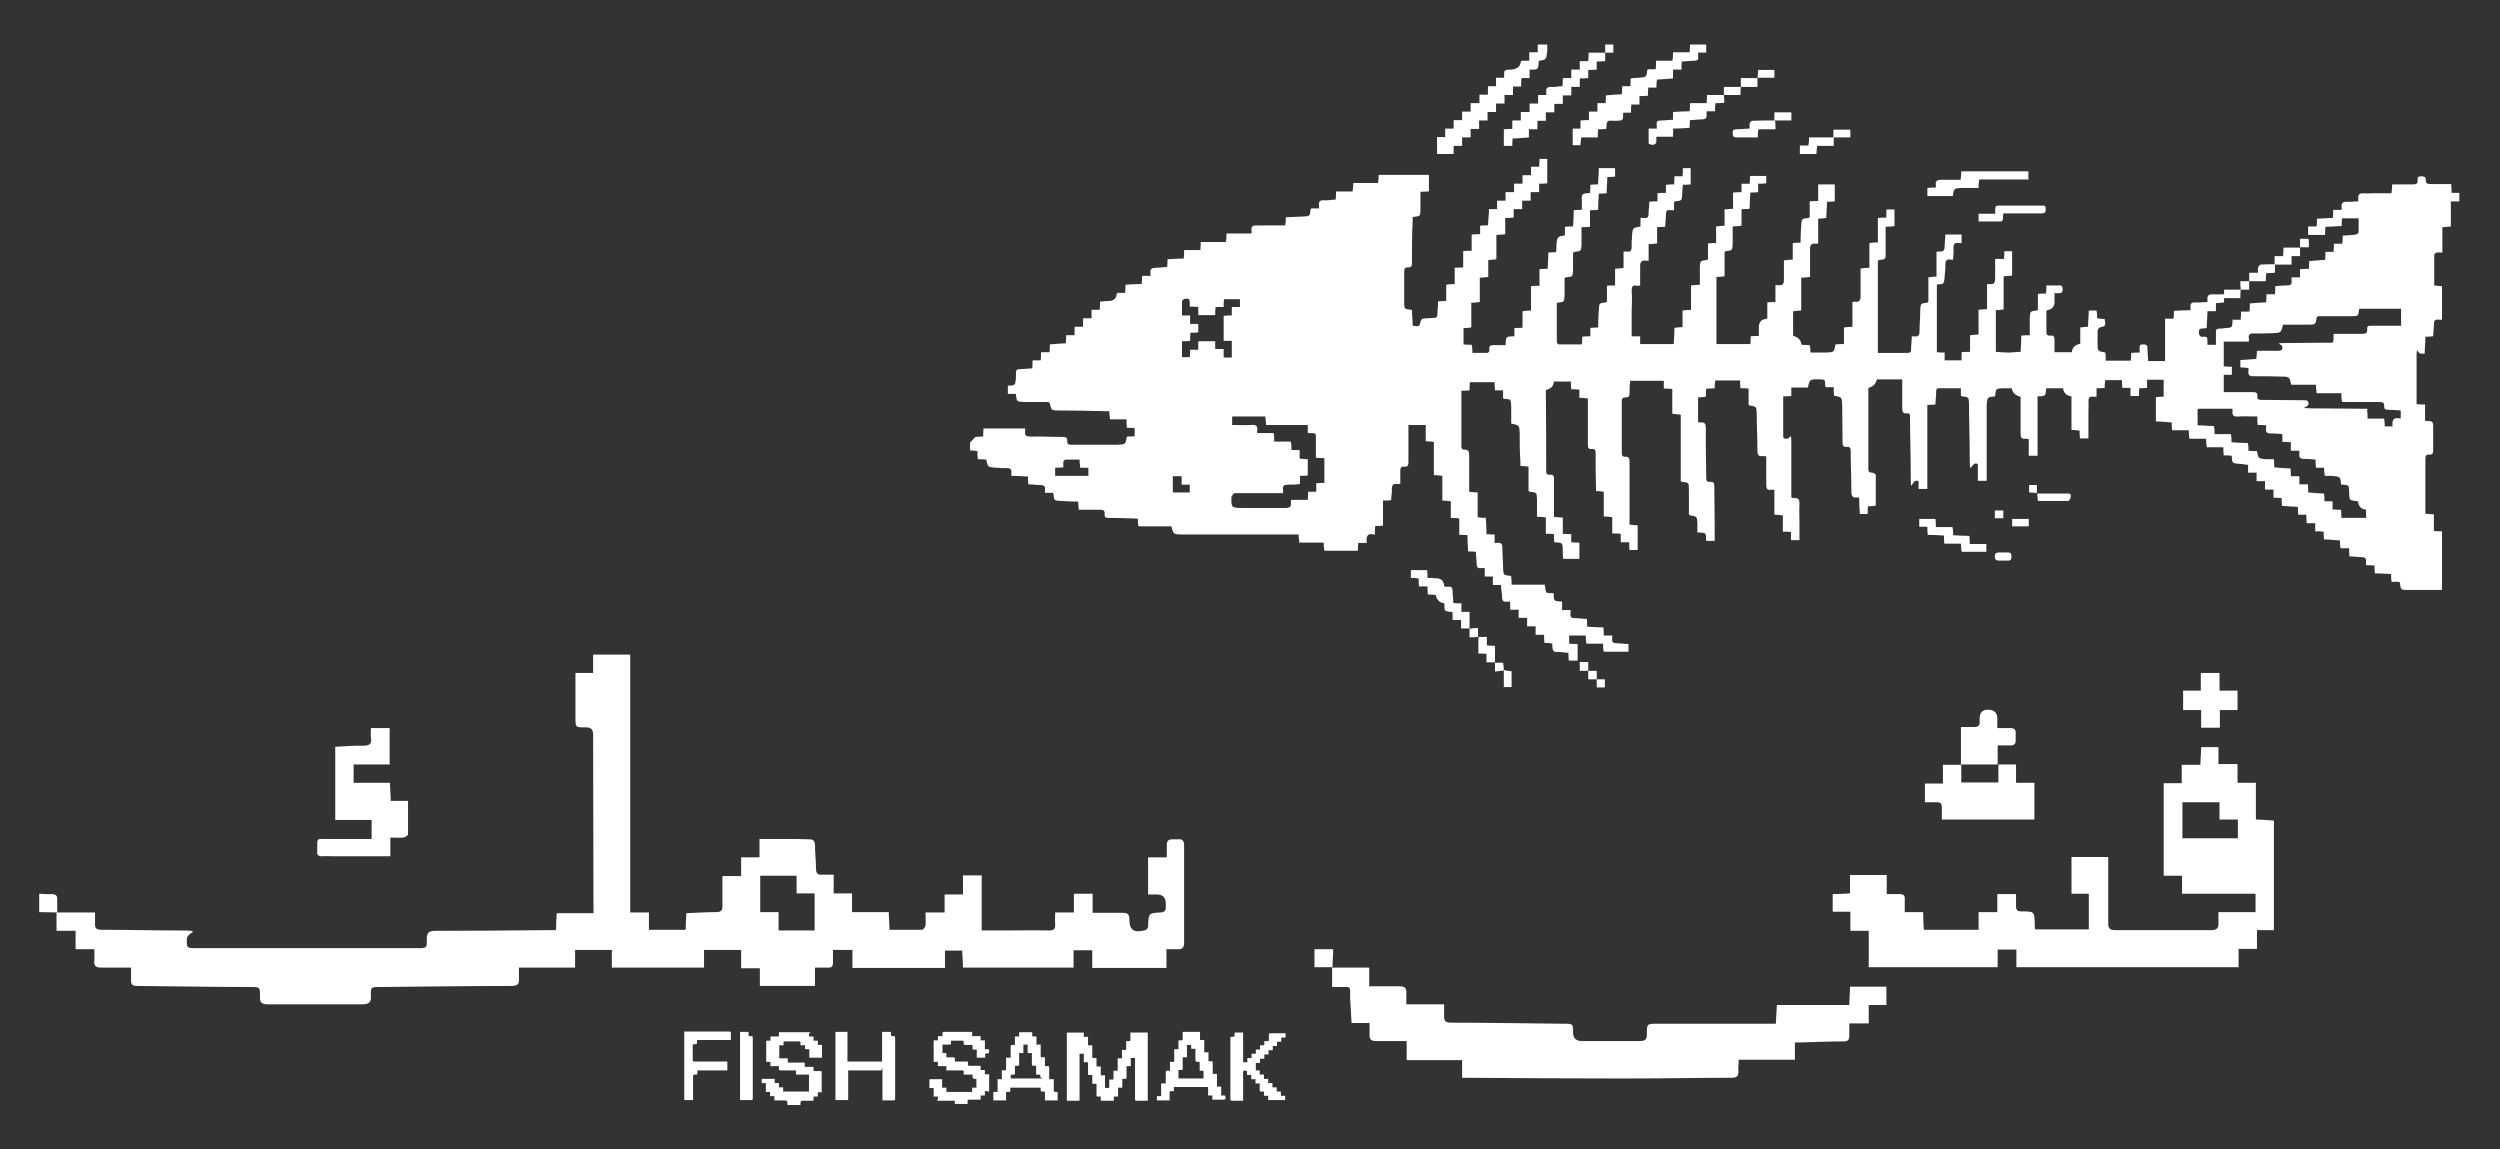 <?xml version="1.0" encoding="UTF-8"?>
<svg xmlns="http://www.w3.org/2000/svg" version="1.1" viewBox="0 0 707.7 325.3">
  <rect x="0" y="0" width="707.7" height="325.3" fill="#333333" stroke="none"/>
  <defs>
    <style>
      .cls-1 {
        fill: #fff;
      }
    </style>
  </defs>
  <!-- Generator: Adobe Illustrator 28.6.0, SVG Export Plug-In . SVG Version: 1.2.0 Build 709)  -->
  <g>
    <g id="Layer_1">
      <g>
        <g id="hmwaZg">
          <path class="cls-1" d="M11,253c1.2,0,2.4.2,3.5.1,1.4,0,1.8.5,1.7,1.7,0,1.2,0,2.3,0,3.5h0c-1.7,0-3.4-.1-5.1-.1v-5.2h0Z"/>
          <path class="cls-1" d="M16.1,258.3h10.8c0,1.1,0,2.2,0,3.2-.1,1.3.5,1.7,1.7,1.7,7.3,0,14.7.2,22,.2s2.4.4,2.3,2.3c-.1,2.7,0,2.7,2.7,2.7h62.6c2.6,0,2.7,0,2.6-2.5,0-1.8.5-2.4,2.4-2.4,10.9,0,21.8-.1,32.7-.2.4,0,.9,0,1.5,0,0-1.6.1-3.1.2-4.8h10.4v-2.4c0-16-.1-32.1-.1-48.1,0-1.7-.7-2.1-2.2-2.1-2.8,0-2.8,0-2.8-2.7v-12.7h5v-5.2h10.5v73h5.3v4.9h10.4c0-1.6.1-3.1.2-4.7,2.9-.1,5.6-.3,8.4-.3,1.4,0,1.9-.5,1.8-1.8,0-2.7,0-5.4,0-8.4h5.3v-5.3h5.2v-5.2c3.6,0,7,0,10.4,0,1.2,0,2.5.1,3.7.1,1.1,0,1.5.4,1.6,1.5,0,2.3.3,4.6.3,6.8,0,1.3.4,1.8,1.7,1.7,1,0,2.1,0,3.3,0v5.3h5.2v5.3h10.4c0,1.8.2,3.3.2,5,3.1,0,6.1,0,9.2,0,.4,0,.9-.8,1-1.2.1-1.2,0-2.3,0-3.7h5.4v-5.1h5.2v-5.4h5.3v15.6h6.7c4.1,0,8.2-.1,12.3,0,1.4,0,1.9-.4,1.8-1.8-.1-1,0-2.1,0-3.3h5.3v-5.3h5.3v5.4c3,0,5.8,0,8.5,0,1.4,0,1.9.4,1.9,1.8,0,3.1,1.3,4,4.5,3.1.3,0,.6-.5.8-.8.1-.2,0-.5,0-.7.2-3.3.2-3.3,3.4-3.5,1.2,0,1.7-.5,1.6-1.7,0-.3,0-.6,0-.9,0-1.7-.9-2.5-2.6-2.5h-2.4v-10.5h5.3c0-1.3,0-2.3,0-3.3-.1-1.4.5-1.9,1.9-1.8.4,0,.8,0,1.1,0,1.5-.2,1.9.4,1.9,1.9,0,9.1,0,18.1,0,27.2,0,1.6-.5,2.1-2,2-.9,0-1.8,0-3,0v5.3h-21v-5h-5.3v4.9h-31.3c0-1.6-.2-3.2-.2-4.8h-4.9v4.9h-26.2v-5.1h-5.5c0,1.2,0,2.3,0,3.5,0,1.1-.3,1.6-1.5,1.5-1.1,0-2.2,0-3.6,0v5.2h-15.6v-5h-5.3v-5.2h-10.5v5h-26.1v-5h-10.4v5h-15.9c0,1.3,0,2.2,0,3.2.1,1.4-.3,1.9-1.9,2-12.5,0-24.9.2-37.4.3-2.6,0-2.7,0-2.6,2.5.1,1.9-.6,2.4-2.5,2.4-8.9,0-17.8,0-26.7,0-1.7,0-2.3-.5-2.2-2.2,0-2.7,0-2.7-2.8-2.7-10.6,0-21.3-.2-31.9-.3-1.4,0-1.9-.4-1.8-1.8,0-1,0-2,0-3.4-2.9,0-5.7,0-8.4,0-1.5,0-2.2-.4-2-2,.1-1,0-2,0-3.2h-5.3v-5.2h-5.4v-5.2h0c0,0,0,0,0,0ZM225.5,247.9h-10.3v10.3h5.2v5.2h10.2v-10.5h-5.1v-5Z"/>
          <path class="cls-1" d="M643.8,263.3h-4.9v5.3h-5.2v5.2h-62.9v-5h-5.3v5h-36.5v-10.3h-5.2v-5.4h-5v-5c1.6,0,3.1-.1,4.9-.2v-5.2h10.4v5.4c1.4,0,2.5,0,3.7,0,1,0,1.5.4,1.4,1.5,0,1.2,0,2.3,0,3.6h5.2c0,1.7.1,3.3.2,5h15.5v-5h5.3v-5.1h5.3c0,1.1,0,2.2,0,3.3,0,1.2.3,1.6,1.6,1.6,3.6,0,3.6,0,3.7,3.6,0,.4,0,.8.1,1.5h15.2v-10.1h-4.9v-10.4h10.4v1.9c0,5.6,0,11.2,0,16.8,0,1.5.4,2,2,2,9,0,18.1,0,27.1,0,1.7,0,2.2-.6,2.1-2.2,0-.8,0-1.7,0-2.9h10.5v-5.2h-20.8v-5.1h-5.2v-26.2h5.1v-5.2h5.3c0-1.8.2-3.3.2-5h4.9v4.8h5.4v5.3h5.2v10.4c1.8,0,3.3.2,5.1.3v31.1h0ZM617.9,237.3h15.6v-5.3h-5.2v-4.9h-10.5v10.2h0Z"/>
          <path class="cls-1" d="M377.2,273.9h10.4v5.3c3,0,5.7,0,8.5,0,1.6,0,2.1.5,2,2,0,.9,0,1.8,0,3.1h10.7c0,1.3,0,2.4,0,3.4,0,1.2.3,1.7,1.7,1.8,10.8,0,21.5.2,32.3.3,2.5,0,2.5,0,2.5,2.5,0,1.6.9,2.4,2.5,2.4,5.5,0,11,0,16.4,0,1.6,0,2-.5,2-2,0-2.9,0-2.9,3-2.9h33.5c.1-1.9.2-3.5.3-5.3h20.5c0-1.9.2-3.5.2-5.2h10.3v5.2h-5v5.2h-5.5c0,1.3,0,2.5,0,3.5,0,1.2-.4,1.6-1.6,1.6-4.1,0-8.2.2-12.3.3-.4,0-.8,0-1.5,0v4.9h-15.9c0,1.2-.2,2.2-.1,3.1.1,1.6-.5,2-2,2-10,0-20,.2-30.1.2-14.9,0-29.8-.1-44.6-.2-.4,0-.8,0-1.5,0v-5h-15.7v-5.4c-3,0-5.8,0-8.6,0-1.5,0-2-.5-1.9-1.9,0-1,0-2,0-3.2h-5.1c-.1-2.5-.3-4.8-.4-7,0-3.7.4-3.2-3.1-3.2-.6,0-1.2,0-2,0v-5.3h0s0,0,0,0Z"/>
          <path class="cls-1" d="M105.1,232.1h-10.2v-20.7c2.8-.1,5.4-.4,7.9-.3,1.9,0,2.5-.6,2.2-2.3-.1-.8,0-1.7,0-2.7h5.3v10.3h-10.2v5.2h10.3c0,1.8.2,3.4.2,5.1h4.9c0,3.3,0,6.4,0,9.5,0,.3-.8.8-1.3.9-1.2.1-2.3,0-3.7,0v5.3h-15.6c-1.2,0-2.5-.1-3.7,0-1.1,0-1.5-.4-1.4-1.4,0-.1,0-.2,0-.4,0-3.6-.3-3.1,3-3.1,4.1,0,8.2,0,12.4,0v-5.3h0Z"/>
          <path class="cls-1" d="M565.5,216.4h5.2v5.2h5.2v10.4h-26.2c0-1,0-2.2,0-3.3,0-1.2-.4-1.7-1.6-1.6-1,0-2.1,0-3.2,0v-5.3h5.1v-5.3h5.2,0s0,5,0,5h10.5v-5.1h0Z"/>
          <path class="cls-1" d="M555.1,216.4v-10.6c1.2,0,2.5,0,3.8,0,1.1,0,1.6-.4,1.5-1.5,0-.3,0-.6,0-.9,0-1.7.8-2.5,2.4-2.5s2.6.8,2.6,2.5v2.7c1.3,0,2.4,0,3.6,0,1.2,0,1.7.4,1.6,1.6,0,.5,0,1.1,0,1.7.1,1.2-.5,1.7-1.7,1.6-1,0-2.1,0-3.4,0v5.4h0c-3.5,0-7,0-10.5,0h0s0,0,0,0Z"/>
          <path class="cls-1" d="M618,195.5h5v-5h5.3v5h5.1v5.5h-5v5h-5.3v-5h-5.1v-5.4h0Z"/>
          <path class="cls-1" d="M377.2,273.8h-5.1v-5.1h5.3c0,1.8-.2,3.5-.2,5.2h0s0,0,0,0Z"/>
        </g>
        <g id="Yh5tjz">
          <path class="cls-1" d="M222.9,312.7c0-1.1,0-1.2-1.1-1.2-.8,0-1.7,0-2.6,0v-1.2h-1.2v-1.2h-1.2v-2.5c-.3,0-.5,0-.8,0-.3,0-.4,0-.4-.4,0-1,0-.8.8-.8h2.9v1.2h1.2v1.2h1.2v1.2h7.3v-4.8h-1.6c-.6,0-1.1,0-1.7,0-.3,0-.4-.1-.4-.4,0-.2,0-.5,0-.8h-2.7c-.6,0-1.2,0-1.7,0-.3,0-.4-.1-.4-.4,0-.2,0-.5,0-.8h-2.4v-1.2h-1.2v-6h1.2v-1.2h2.4v-1.2h2.7c1.8,0,3.5,0,5.3,0s.5.1.5.5c0,.2,0,.4,0,.7h1.3v1.2h1.2v1.2h1.2v3.6h-3.6v-2.4h-.9c-.2,0-.4,0-.3-.3,0-.3,0-.5,0-.8h-1.3v-.8c0-.2,0-.3-.3-.3-1.4,0-2.8,0-4.2,0-.2,0-.3.1-.3.3,0,.3,0,.5,0,.8h-1.2v3.7h2.4c0,.4,0,.8,0,1.2h4.8c0,.4,0,.8,0,1.2h2.5c0,.3,0,.6,0,.9,0,.2,0,.3.3.3.6,0,1.1,0,1.7,0,.2,0,.3,0,.3.3,0,1.9,0,3.7,0,5.6,0,0,0,0,0,.1h-1.1v1.2h-1.2v1.2h-3.1c-.4,0-.6.2-.6.6s0,.4,0,.6h-3.6,0Z"/>
          <path class="cls-1" d="M270.3,312.7c0-.3,0-.5,0-.8,0-.3-.1-.3-.4-.3-1.3,0-2.6,0-3.9,0s-.6,0-.5-.5c0-.2,0-.4,0-.7h-1.2v-2.4h-1.2v-2.5h3.6v2.4h1.2v1.2h7.3v-1.2h1.2v-2.5h-.5c-.4,0-.6-.2-.6-.6v-.6h-2.5c0-.3,0-.5,0-.7,0-.4,0-.5-.5-.5-1.4,0-2.7,0-4.1,0,0,0-.1,0-.3,0v-1.2h-2.4v-1.2h-1.2v-6.1h1.2v-1.2h1.3c0-.3,0-.6,0-.9,0-.1.2-.3.3-.3,2.7,0,5.4,0,8.1,0,0,.4,0,.7,0,1.2h2.4v1.2h1.2v2.5c.3,0,.5,0,.7,0,.4,0,.5.1.5.5,0,0,0,.2,0,.3,0,.3-.1.4-.4.4-.9,0-.7,0-.7.8,0,.1,0,.3,0,.4h-2.4v-2.3h-1.2v-1.3c-.7,0-1.3,0-2,0-.4,0-.5-.1-.5-.5,0-.8,0-.7-.7-.7h-2.9c0,.4,0,.7,0,1.1-.6,0-1.3,0-1.9,0s-.5,0-.5.4c0,.6,0,1.3,0,2h1.1v1.2c.7,0,1.3,0,1.9,0,.4,0,.5.1.5.5,0,.2,0,.4,0,.7h3.7c0,.3,0,.5,0,.7,0,.4,0,.5.5.5,1,0,2,0,3.1,0v1.2h1.2v1.2h1.2v1.4c0,1,0,2,0,3s-.1.4-.4.4c-.2,0-.5,0-.8,0v1.2h-1.2v1.2c-1.1,0-2.1,0-3.2,0-.4,0-.5.1-.5.5,0,.2,0,.5,0,.7h-3.6Z"/>
          <path class="cls-1" d="M320.1,301.8h-1.2v1.5c0,.6,0,1.1,0,1.7,0,.3-.1.4-.4.4-.2,0-.5,0-.8,0v2.5h-1.2v2.5h-1.2v1.2h-3.7v-1.2c-.3,0-.5,0-.8,0-.3,0-.4,0-.4-.4,0-1,0-2.1,0-3.2h-1.2v-2.5h-1.2v-1.4c0-.6,0-1.2,0-1.8,0-.3-.1-.5-.4-.4-.2,0-.5,0-.8,0v-2.4h-1.2v13.3h-3.6v-19.3h4.8v1.2h1.2v2.4h1.2v1.4c0,.6,0,1.2,0,1.8,0,.3.1.5.4.4.2,0,.5,0,.8,0v2.4h1.2v2.5h1.2v1.5c0,.6,0,1.2,0,1.7,0,.3.1.4.4.4.1,0,.3,0,.4,0,.3,0,.4-.1.4-.4,0-.6,0-1.3,0-2h1.2v-2.5c.3,0,.6,0,.8,0,.3,0,.4,0,.4-.4,0-1,0-1.9,0-2.8,0,0,0-.2,0-.3h1.2v-2.4h1.2v-2.5c.3,0,.6,0,.8,0,.3,0,.4,0,.4-.4,0-.7,0-1.3,0-2h4.9v19.3h-2.3c-.3,0-.5,0-.8,0-.4,0-.5,0-.5-.5,0-2.2,0-4.3,0-6.5v-5.1h-1.2v2.4h0Z"/>
          <path class="cls-1" d="M236.3,292.1h3.6v8.4h9.8v-8.4h2.5c0,.3,0,.6,0,.8,0,.3.1.3.4.4.8,0,.8,0,.8.9v16.7c0,.4,0,.6-.5.6-1,0-2,0-3.1,0v-.5c0-2.5,0-5,0-7.5s0-.5-.4-.5c-3,0-6,0-9.1,0,0,0-.1,0-.2,0v8.4h-3.6v-19.3h0Z"/>
          <path class="cls-1" d="M293.4,293.3v2.4c.4,0,.8,0,1.2,0v1.4c0,.6,0,1.2,0,1.8,0,.3.1.4.4.4.2,0,.5,0,.8,0v2.5c.3,0,.5,0,.8,0,.4,0,.4.1.4.5,0,1,0,2.1,0,3.2h1.3c0,1.1,0,2.1,0,3.1,0,.4.1.5.5.5.2,0,.4,0,.6,0v2.4h-3.6v-2.5c-.3,0-.6,0-.8,0-.3,0-.4-.1-.4-.4,0-.2,0-.5,0-.7h-8.6c0,.3,0,.5,0,.8,0,.3-.1.4-.4.4-.2,0-.5,0-.8,0v2.4h-3.6v-2.4h1.2v-3.6h1.2v-2.5c.3,0,.5,0,.7,0,.4,0,.5,0,.5-.5,0-1,0-2,0-3.1h1.3c0-1.1,0-2.1,0-3.1,0-.4.1-.5.5-.5.2,0,.4,0,.7,0v-2.4h1.2v-1.2h3.7c0,.2,0,.5,0,.8,0,.3,0,.4.4.4.2,0,.5,0,.8,0h0ZM289.7,298.1c-.4,0-.8,0-1.2,0v3.2c0,.3,0,.4-.4.4-.2,0-.5,0-.8,0v2.5c-.3,0-.5,0-.7,0-.4,0-.5.1-.5.5,0,0,0,.2,0,.3,0,.2,0,.3.3.3.5,0,1,0,1.5,0,2.1,0,4.1,0,6.2,0s.5,0,.4-.4c0-.1,0-.2,0-.3,0-.3,0-.4-.4-.4-.2,0-.5,0-.8,0v-2.5c-.3,0-.5,0-.7,0-.4,0-.5-.1-.5-.5,0-1,0-2,0-3.1h-1.2v-2.4h-1.2v2.4h0Z"/>
          <path class="cls-1" d="M331.1,311.5h-3.6v-1.2h1.2v-3.6h1.3c0-1.1,0-2.1,0-3.1,0-.4.1-.6.5-.5.2,0,.4,0,.7,0v-2.5h1.2v-3.6h1.2v-2.5c.3,0,.6,0,.8,0,.3,0,.4,0,.4-.4,0-.7,0-1.3,0-2h4.9v2.3c.4,0,.8,0,1.2,0v3.5c.4,0,.8,0,1.2,0v2.5c.3,0,.5,0,.8,0,.3,0,.4.1.4.4,0,1,0,2.1,0,3.2h1.2v3.6h1.2v2.5c.3,0,.5,0,.7,0,.4,0,.5,0,.5.5,0,.7,0,.7-.7.7h-3v-1.2h-1.2v-2.4h-9.7v1.2c-.3,0-.6,0-.9,0-.3,0-.4,0-.3.3,0,.7,0,1.3,0,2h0ZM340.7,305.4v-2c0-.2,0-.3-.3-.3h-.8v-2.5h-.6c-.4,0-.6-.2-.6-.6v-3.1h-1.2c0-.4,0-.8,0-1.1h-1.2v3.5c-.4,0-.8,0-1.2,0v3.2c0,.3,0,.4-.4.4-.2,0-.5,0-.8,0v2.4h7.2Z"/>
          <path class="cls-1" d="M355.4,303h1.2v1.2h1.2v1.2h1.2v1.2h1.2v1.2h1.2v1.2h1.2v1.2h1.2v1.2h-4.8v-1.2h-1.2v-1.2c-.3,0-.5,0-.8,0-.3,0-.4,0-.4-.4,0-.6,0-1.2,0-1.9h-1.2v-1.2h-1.2v-1.2h-1.2c0-.3,0-.6,0-.8,0-.2,0-.4-.3-.4-1,0-.8,0-.8.8,0,2.4,0,4.8,0,7.2s0,.3,0,.5h-2.4c-.3,0-.5,0-.8,0-.3,0-.4-.1-.4-.4v-17.3c0-.3,0-.4.4-.4.8,0,.8,0,.8-.8,0-.1,0-.2,0-.4h2.4v8.4h1.2v-1.2h1.2v-1.2h1.2v-1.2h1.2v-1.2h1.2v-1.2h.9c.3,0,.4,0,.4-.3,0-.5,0-1.1,0-1.6,0-.1.2-.3.2-.3,1.5,0,3,0,4.5,0v1.2h-1.2v1.2h-1.2v1.2h-1.2v1.2h-1.2v1.2h-1.2v1.2h-1.2v1.2h-1.2v2.4h0Z"/>
          <path class="cls-1" d="M205.9,300.6v2.4h-8.5c0,.3,0,.6,0,.8,0,.3,0,.4-.4.4-.8,0-.8,0-.8.8v6.4h-2.5v-19.4h11.7c.4,0,.8,0,1.2,0,.1,0,.3.2.3.3,0,.7,0,1.3,0,2.1-.5,0-1.1,0-1.6,0-2.5,0-5,0-7.5,0-.4,0-.6,0-.5.5,0,.7,0,.7-.7.7-.5,0-.6.1-.5.6,0,1.2,0,2.5,0,3.8,0,.4.1.5.5.5,2.9,0,5.8,0,8.8,0h.4Z"/>
          <path class="cls-1" d="M209.5,292.1h2.4c0,.3,0,.5,0,.8,0,.3.1.4.4.4.8,0,.8,0,.8.8,0,5.6,0,11.2,0,16.8,0,.5-.1.5-.6.5-1,0-2,0-3,0v-19.3h0Z"/>
        </g>
        <g id="UuRFTB">
          <path class="cls-1" d="M274.6,125.3v2.2c.7,0,1.4.1,2.1.2,0,.8,0,1.5.1,2.3.8,0,1.6,0,2.4.1.4,2.1.4,2.1,2.5,2.3,1.1,0,2.2.2,3.2.1,1.1,0,1.5.3,1.4,1.4,0,.2,0,.5,0,.8,1.5,0,3.1.1,4.7.2,0,.7,0,1.4.1,2.2,1.1,0,2.1.2,3.2.2,1.2,0,1.7.3,1.5,1.5,0,.2,0,.4,0,.7h2.2c.1.2.2.2.2.3.2,1.9.2,1.9,2.1,2,1.6.1,3.2.2,4.9.2,0,.7.1,1.4.2,2.3,2,0,4,0,6,0,.9,0,1.4.2,1.3,1.2-.1.9.3,1.1,1.1,1.1,2.7,0,5.4.1,8.1.2,0,0,0,0,.2.1,0,.6,0,1.2.2,2.1h9.3c.6,2.3.6,2.3,3.3,2.3,9.8,0,19.5,0,29.3,0h3.4c0,.8.2,1.5.2,2.3h6.9c0,.8.1,1.5.2,2.3h9.5c0-.7,0-1.4.1-2.2h2.4c-.2-1.8.1-3,2.3-2.3,0-1,0-1.7.1-2.5.7,0,1.4,0,2.2-.1v-7.1c.8,0,1.5,0,2.3-.1,0-1,.3-2.1.2-3.1,0-1.2.4-1.7,1.6-1.5.2,0,.4,0,.8,0,0-1.2,0-2.5,0-3.8,0-.8.3-1.2,1.1-1.1.9.1,1.2-.3,1.2-1.2,0-3.5,0-7,0-10.6h4.9v4.6c.8,0,1.5.1,2.3.2v9.4c.8,0,1.5.1,2.4.2v7c.9,0,1.6.1,2.4.2v4.7c.8,0,1.5,0,2.4.2v4.6c.9,0,1.6,0,2.3.1,0,1.5.1,3,.2,4.6.7,0,1.4,0,2.2.1,0,1.1.2,2.2.2,3.2,0,1.1.2,1.6,1.4,1.4.3,0,.5,0,.9,0v2.4h2.3v2.4h2.3c0,1.1.3,2.2.3,3.2,0,1.2.3,1.7,1.5,1.5.2,0,.5,0,.8,0v2.3c.8,0,1.5,0,2.4,0v2.3h2.4v2.4h2.4v2.4h2.4c0,.8,0,1.5.1,2.3.8,0,1.5,0,2.2.2.1.8,0,1.7.4,2.1.4.4,1.3.2,1.9.3.7,0,1.5.2,2.3.2,0,.7,0,1.4.1,2.2h2.5v-4.7c-.9,0-1.6,0-2.4-.1v-2.3h4.7c0,.8,0,1.5.2,2.3h4.7c0,.8,0,1.5.2,2.3h7v-2.2c-1.1,0-2.2-.2-3.2-.2-1.1,0-1.6-.3-1.4-1.4,0-.2,0-.5,0-.8h-2.4c0-.8,0-1.5-.1-2.3-1.5,0-3-.1-4.6-.2,0-.8,0-1.5-.1-2.2-1.1,0-2.2-.2-3.2-.2-1.1,0-1.6-.2-1.4-1.4,0-.3,0-.5,0-.9h-2.4v-2.4c-.8-.1-1.7,0-2.1-.4-.4-.4-.2-1.3-.3-2-.7,0-1.6.1-2-.2-.4-.4-.3-1.3-.5-2.2h-9.4c0-.9,0-1.6-.1-2.3-.1,0-.2-.2-.3-.2-1.9-.2-1.9-.2-2-2.1,0-1.9-.2-3.8-.2-5.7,0-1.2-.3-1.7-1.5-1.5-.2,0-.4,0-.7,0v-2.4c-.8,0-1.5,0-2.3-.1,0-1.5-.1-3-.2-4.6-.7,0-1.4,0-2.3-.2v-7c-.8,0-1.5-.1-2.4-.2v-7.9c0-.7,0-1.4,0-2,0-1.2,0-2.2-1.6-2-.2,0-.6-.4-.6-.7,0-5.3,0-10.6,0-16,.8,0,1.5,0,2.3-.1,0-.8,0-1.5.1-2.3h7c0,.8,0,1.5.1,2.3h2.3c0,.9,0,1.6,0,2.3.1,0,.2.1.3.1,1.9.1,1.9.1,2,2.1,0,1.7,0,3.3,0,4.9,2.3.5,2.3.5,2.4,2.7,0,2.7,0,5.4.2,8v1.3c.8,0,1.4.1,2.3.2v6.9c.2.2.3.2.4.2,1.9.2,1.9.2,2,2.1,0,1.6,0,3.3,0,5,.9,0,1.6,0,2.5.2v4.6c.8,0,1.5,0,2.3.1,0,.8,0,1.6.1,2.3.8.1,1.7,0,2.1.4.4.4.2,1.3.3,2,0,.8,0,1.5.1,2.3h4.6v-4.6c-.8,0-1.5,0-2.3-.1v-2.3c-.8,0-1.5,0-2.4-.1v-4.6c-.8,0-1.5-.1-2.5-.2,0-2.7,0-5.3,0-8,0-.9,0-1.8,0-2.8,0-.8-.2-1.2-1.1-1.1-.7,0-1.1-.1-1.1-1,0-7.5,0-15-.1-22.5,0-.2,0-.3,0-.5,1.4-.3,2.2-1.1,2.3-2.4h4.8c0,.7,0,1.4.1,2.2.8,0,1.5,0,2.3.1v2.3c.8,0,1.5.1,2.4.2,0,2.5,0,5.1,0,7.6,0,1.8,0,3.7,0,5.5,0,.9.2,1.3,1.1,1.2.9-.1,1.1.3,1.1,1.2,0,3.3,0,6.6.1,9.8,0,.3,0,.5,0,.9.7,0,1.4.1,2.2.2v7c.9,0,1.6.1,2.4.2v4.6c.8,0,1.5,0,2.4.1v2.4c.8,0,1.5,0,2.4,0,0,.7,0,1.5.1,2.2h2.3v-7c-.8,0-1.4-.1-2.3-.2,0-1.8,0-3.6,0-5.3,0-4.2,0-8.3,0-12.5,0-.9-.2-1.5-1.2-1.4-.8,0-1-.4-1-1.1,0-4.9,0-9.8,0-14.6,0-.9.4-1.1,1.1-1.1.8,0,1.1-.3,1.1-1.1,0-1.1,0-2.3.2-3.6h9.5v2.2c.8,0,1.5,0,2.4.1v7c.8.1,1.5.2,2.4.3v18.8c.2.2.3.2.4.2,1.8.2,1.9.2,1.9,2.1,0,2.4,0,4.9,0,7.1.3.2.3.3.4.3,1.9.3,1.9.3,2,2.3,0,.8,0,1.7,0,2.5.9.1,1.8,0,2.2.4.4.3.2,1.2.3,2h2.4c0-1.4,0-2.8,0-4.2,0-3.7-.1-7.4-.1-11.2,0-.9-.2-1.4-1.2-1.3-.8.1-1.1-.3-1.1-1.1,0-4.7-.2-9.3-.1-14,0-1.2-.2-1.9-1.6-1.7-.2,0-.4,0-.6-.1v-7c.7,0,1.4-.1,2.2-.2,0-.8,0-1.5.1-2.3.8,0,1.6,0,2.4-.1,0-.7,0-1.4.2-2.2h7c0,.7,0,1.4.1,2.2.7,0,1.5,0,2.3.1v4.5c.2.2.2.2.3.3,1.9.3,1.9.3,2,2.2,0,3.5.2,7,.2,10.5,0,1.1.2,1.8,1.5,1.6.2,0,.5,0,1,.1,0,2.6,0,5.3,0,7.9,0,1.2.2,1.8,1.5,1.5.2,0,.5,0,.8.1v7c.8,0,1.5.1,2.4.2v4.6c.8,0,1.5,0,2.3.1,0,.8,0,1.5,0,2.3h2.4c0-1.5,0-3.1,0-4.6,0-1.9-.1-3.8,0-5.7,0-1.2-.3-1.7-1.5-1.6-.2,0-.4,0-.8-.2,0-1.8,0-3.6,0-5.5,0-3.3,0-6.6,0-9.9s-.2-1.3-1.2-1.2c-.5,0-1.1.1-1.1-.7,0-3.7,0-7.4,0-11.3.7,0,1.4,0,2.3-.1v-2.4h4.7c.5-2.4.5-2.4,3.8-2.3,1.8,0,.6,1.5,1.3,2.2h2.2c0,.9,0,1.7.1,2.4,2.2.4,2.2.4,2.3,2.7,0,3.5.1,7,.1,10.5,0,.9.2,1.4,1.2,1.3.8-.1,1.1.3,1.1,1.1,0,3.8.2,7.7.2,11.5,0,1.3.3,1.9,1.6,1.7.2,0,.3,0,.6.1,0,1.5.1,3,.2,4.6h2.2c0-.7,0-1.4.1-2.2.8,0,1.5,0,2.2-.2,0-2.9,0-5.8,0-8.6,0-.3-.7-.7-1-.7-.7,0-1.1-.2-1.1-1,0-7.5,0-15,0-22.5,0-.2,0-.3,0-.5,1.3-.3,2.1-1.1,2.4-2.4h7.2c0,2.8,0,5.5,0,8.2,0,1,.2,1.5,1.3,1.4,1-.1.9.6.9,1.3,0,5.4.2,10.8.2,16.2s.2,1.8,1.5,1.6c.2,0,.4,0,.7,0v2.3h2.5v-23.8c.8,0,1.5,0,2.3-.1,0-1.2.2-2.4.2-3.6,0-.6,0-1,.8-1,2,0,4.1,0,6.2,0v2.1c.2.1.3.2.3.2,1.9.2,1.9.2,2,2.1,0,5.1.2,10.2.2,15.3s.3,1.8,1.6,1.6c.2,0,.4,0,.7.2v4.7h2.5v-3.4c0-5.6,0-11.3,0-16.9,0-.4,0-.8,0-1.2.2-2.2.2-2.2,2.3-2.4,0,0,.1-.1.1-.2.2-2,.2-2,2.2-2.1.8,0,1.7,0,2.5,0,.2,1.3,1.1,2.1,2.5,2.4v7.7c0,.9,0,1.8,0,2.8,0,1,.2,1.5,1.3,1.4.2,0,.5,0,1,.1v4.7h2.5v-16.8c.7,0,1.6,0,2-.3.4-.4.3-1.2.5-2h4.7c.2,1.4,1,2.1,2.4,2.3v9.5c.8,0,1.5.1,2.3.2,0,.7,0,1.4.1,2.2h2.4c0-2.5,0-4.9,0-7.4,0-1,.1-2,0-3,0-1,.2-1.6,1.4-1.4.3,0,.5,0,.9,0v-2.4c.8,0,1.5,0,2.3-.1,0-.7,0-1.4.2-2.2h4.7c0,.8,0,1.5.1,2.2h2.3v2.3h2.4c0-.7,0-1.4.1-2.2.7,0,1.4,0,2.2-.1,0-.8,0-1.5,0-2.3h4.7v4.8c-.8,0-1.4,0-2.2.1v6.9c1.5,0,3,.2,4.5.3,0,.7,0,1.4.1,2.2h4.7c0,.9.1,1.6.2,2.4h4.7c0,.8.1,1.5.2,2.4h4.7c0,.9,0,1.5.1,2.3.8,0,1.5,0,2.2.1,0,.1.1.2.1.3.1,1.8.1,1.8,2,2,.8,0,1.7.2,2.6.3,0,.7,0,1.4,0,2.2h2.4v2.4h2.4v2.4h2.4c0,.8,0,1.5,0,2.3.8,0,1.5,0,2.3.1,0,.7,0,1.4.1,2.2,1.5.1,2.9.2,4.5.3,0,.7,0,1.4.1,2.2h2.3c0,.9,0,1.6.1,2.4h2.4v2.3c.9,0,1.6,0,2.4.1,0,.8,0,1.5.1,2.2,1.5,0,3,.2,4.5.3,0,.7,0,1.4.2,2.2h2.4c0,.8,0,1.5.1,2.3,1.1,0,2.2.2,3.2.2,1.2,0,1.6.3,1.5,1.5,0,.2,0,.5,0,.8.8,0,1.6,0,2.4.1,0,.8,0,1.5.1,2.2,1.5,0,3,.1,4.6.2,0,.7,0,1.4.1,2.2h2.2c.1.2.2.3.2.3.2,1.9.2,2,2.2,2,3.2,0,6.4,0,9.7,0v-16.6c-.8,0-1.5,0-2.3-.1v-4.7c-.8,0-1.5-.1-2.4-.2v-2.9c0-4.2,0-8.4,0-12.6,0-1,.3-1.3,1.2-1.2.8,0,1-.4,1-1.1,0-2.3,0-4.6,0-6.9,0-1.2-.3-1.6-1.5-1.5-.2,0-.5,0-.8-.1v-4.6c-.8,0-1.5,0-2.4-.1v-2.9c0-3.5,0-6.9,0-10.4s.3-1.1,1.1-1c.3,0,.7,0,1.2,0,0-1.6.2-3.2.2-4.8.7,0,1.4,0,2.2-.1,0-1.1.2-2.2.2-3.3,0-1.2.4-1.6,1.5-1.4.2,0,.5,0,.8,0v-9.5c-.7,0-1.4-.1-2.2-.2,0-2.9,0-5.8,0-8.7,0-.2.4-.5.7-.6.5-.1,1,0,1.6,0v-7.2c.8,0,1.5-.1,2.4-.2v-7.1h2.4v-2.4h-2.2c0-.8,0-1.5-.1-2.5-1.9,0-3.8,0-5.7,0-1,0-1.6-.1-1.5-1.3,0-.9-.6-.8-1.2-.9-.7,0-1.2.1-1.1,1,.1,1-.3,1.3-1.3,1.3-2,0-3.9,0-5.9,0,0,.9-.1,1.6-.2,2.5-1.7,0-3.3,0-5,0-1,0-2,.1-3,0-1,0-1.5.3-1.4,1.4,0,.3,0,.5,0,.9-1.1,0-2.2.2-3.2.1-1.2,0-1.7.4-1.5,1.6,0,.2,0,.4,0,.7h-2.4c0,.8,0,1.5-.1,2.3-1.5,0-3,.2-4.5.2,0,.7,0,1.4-.1,2.2h-2.4v2.4h4.8c0-.8,0-1.5.1-2.3,1.6,0,3.1-.2,4.6-.2,0-.8,0-1.5.1-2.2h4.7c0,1.4,0,2.6,0,3.9,0,.3-.6.7-.9.7-1.2.2-2.3.2-3.6.3,0,.8,0,1.5-.2,2.3h-2.3c0,.8,0,1.5-.1,2.3h-2.3c0,.8,0,1.5-.1,2.3-1.5,0-3,.2-4.5.3,0,.8,0,1.5-.1,2.2-.8,0-1.6,0-2.5.1v2.3h-2.4c0,.4,0,.7,0,.9.2,1.2-.3,1.4-1.4,1.4-1.1,0-2.1.1-3.2.2,0,.8,0,1.5-.1,2.3h-2.4c0,.8,0,1.5-.1,2.3-1.6,0-3,.2-4.6.3,0,.8,0,1.5-.1,2.3h-2.4c0,.8,0,1.5-.1,2.3-.4,0-.8,0-1.1,0-.4,0-.8,0-1.2,0,0,.7,0,1.7-.3,2-.4.4-1.3.3-2,.4-.4,0-.8.2-1.2.1-.9,0-1.3.2-1.2,1.2,0,1.1,0,2.3,0,3.4h-2.4c0-.8,0-1.5-.1-2-.7-.8-2,.5-2.3-1.2-.3-2.1,1.4-1.1,2.2-1.6,0-1.5.2-3.1.2-4.7h2.4v-2.3c.8,0,1.5-.1,2.3-.2v-2.3c-1.1,0-2.1.1-3.2,0-1.2,0-1.6.4-1.5,1.5,0,.2,0,.5,0,.7-1.2,0-2.3.2-3.4.1-1,0-1.5.2-1.4,1.3,0,.3,0,.5,0,.9-1.5,0-3.1.1-4.7.2,0,.7,0,1.4-.1,2.2h-2.4v12h-4.8c0-1.3-.2-2.5-.2-3.7,0-.9-.4-1-1.1-1-.7,0-1.2,0-1.1.9,0,.4,0,.9,0,1.4-.9,0-1.6,0-2.4.1,0,.8,0,1.5-.1,2.2h-7.1c0-.7,0-1.5-.1-2.3-2.2-.4-2.2-.4-2.2-2.6,0-1.2,0-2.4,0-3.6,0-.3.4-.8.6-.9,1.7-.4,1.7-.4,1.4-2.4-.7,0-1.4-.1-2.1-.2,0-.8-.1-1.5-.2-2.2h-2.2c0,1.5-.2,3-.2,4.6-.7,0-1.4.1-2.2.2v4.6c-1.5.3-2.3,1.1-2.4,2.4h-4.9c0-1.2,0-2.4,0-3.6,0-.8-.3-1.2-1.1-1.1-.9.1-1.2-.2-1.2-1.1,0-2,0-4,0-5.9.2-.1.2-.2.3-.2,1.2-.2,1.9-.9,2-2.1,0-.5,0-1,0-1.4,0-.4,0-.9,0-1.3.5,0,.8,0,1.1,0,.8,0,1.2-.1,1.2-1.1s-.4-1.2-1.2-1.1c-1.1,0-2.2,0-3.4,0,0,.8,0,1.5-.1,2.3-.8,0-1.5,0-2.3.1v4.5c-.2.1-.3.2-.3.2-1.9.2-1.9.2-2,2,0,1.7,0,3.3,0,5-.9,0-1.6,0-2.4.1,0,1.5-.1,3-.2,4.6-1.2,0-2.3.2-3.4.2s-2.3-.1-3.6-.2v-11.8c.7,0,1.4-.1,2.2-.2v-9.4c.9,0,1.6-.1,2.4-.2v-6.9h-2.2c0,.7,0,1.4-.1,2.2h-2.5c0,1.9,0,3.7,0,5.5,0,1.3-.4,1.8-1.6,1.6-.2,0-.4,0-.7.1v7c-.8,0-1.5.1-2.4.2v7c-.8,0-1.5.1-2.4.2v4.7c-.9,0-1.6,0-2.4.1v2.3h-4.8c0-.7,0-1.4,0-2.2-.7,0-1.4,0-2.2-.1v-19.1c.1,0,.2-.1.2-.1,1.8-.1,1.8-.1,2-2,0-1.1.3-2.3.2-3.5,0-1.2.3-1.7,1.5-1.5.2,0,.4,0,.7,0,0-1.1.2-2.2.1-3.3,0-1.2.4-1.6,1.5-1.4.2,0,.5,0,.8,0v-2.4h-4.6c0,1.1-.2,2.2-.2,3.3,0,1.2-.4,1.6-1.5,1.5-.2,0-.5,0-.8.1v7c-.8,0-1.5.1-2.3.2v6.9c-.2.2-.3.2-.3.3-1.9.2-1.9.2-2,2.1,0,2-.2,3.9-.2,5.9,0,1.2-.4,1.7-1.5,1.5-.2,0-.4,0-.7,0,0,1.3-.2,2.5-.2,3.8,0,.7-.3.9-.9.9-2.8,0-5.6,0-8.5,0v-26.1c.2,0,.2-.2.4-.2,1.8-.2,1.8-.2,1.8-2,0-2.4,0-4.9,0-7.4,1,0,1.7-.1,2.5-.2v-4.7h-2.3v2.3c-.8,0-1.5,0-2.4.1v6.9c-.8,0-1.5.1-2.4.2v7c-.8,0-1.5.1-2.5.2,0,2.6,0,5.2,0,7.8,0,1.3-.4,1.8-1.6,1.6-.2,0-.3,0-.7.1v7c-.9,0-1.5.1-2.4.2v4.7c-.9,0-1.7,0-2.4.1-.4,2.2-.4,2.2-2.6,2.3-1.3,0-2.6,0-4,0-.2,0-.3,0-.5,0,0-.7,0-1.4-.2-2.1-.8,0-1.6-.1-2.3-.1-.2-1.4-1-2.2-2.4-2.5v-7c.7,0,1.4-.2,2.3-.2v-9.3c.9,0,1.6-.1,2.5-.2,0-2.6,0-5.2,0-7.8,0-1.2.3-1.8,1.6-1.6.2,0,.4,0,.7-.1v-7c.9,0,1.6-.1,2.3-.2,0-1.5.2-3,.2-4.6.7,0,1.4,0,2.2-.1v-4.8h-4.7v4.7c-.8,0-1.5,0-2.4.1v4.5c-.2.1-.3.2-.4.2-1.8.2-1.9.2-2,2-.1,1.6-.2,3.2-.2,5-.7,0-1.4,0-2.2.1v4.7c-.8,0-1.5.1-2.5.2,0,1.8,0,3.6,0,5.4,0,1.3-.3,1.8-1.7,1.6-.2,0-.3,0-.7,0v4.8c-.8,0-1.5,0-2.3.1v4.5c-.2.1-.3.2-.4.2-1.2.1-1.9.8-2,2.1,0,.4,0,.9,0,1.3,0,.4,0,.9,0,1.4-.8,0-1.5,0-2.3.1,0,.8,0,1.5-.1,2.2h-9.6v-19c.8,0,1.5-.1,2.3-.2v-6.8c.2-.2.3-.3.3-.3,1.9-.2,1.9-.2,2-2.2,0-1.6,0-3.2,0-4.8.9,0,1.6-.1,2.5-.2v-4.7c.8,0,1.5,0,2.3-.1,0-1.5.1-3,.2-4.6.7,0,1.4,0,2.2-.1v-2.4c.8,0,1.5,0,2.3-.1v-2.1h-4.6c0,.6,0,1.3-.1,2.2h-2.3v2.4c-.8,0-1.5,0-2.4.1v4.6c-.8,0-1.5.1-2.4.2v4.6c-.8,0-1.5.1-2.4.2v4.7c-.8,0-1.5,0-2.3.1v4.5c-.2.1-.3.2-.3.2-1.9.2-1.9.2-2,2,0,1.6,0,3.3,0,5-.9,0-1.6.1-2.5.2v6.9c-.9,0-1.6.1-2.4.2v4.7c-.8,0-1.5.1-2.3.2,0,1.5-.1,3-.2,4.6h-9.5v-2.2h-2.4c0-2.5,0-4.8,0-7.1,0-1.9.2-3.8,0-5.7,0-1.2.2-1.8,1.5-1.5.2,0,.4,0,.9-.1,0-1.8,0-3.6,0-5.4,0-1.3.4-1.8,1.7-1.6.2,0,.3,0,.7,0v-4.7c.9,0,1.6-.1,2.4-.2v-4.6c.8,0,1.5-.1,2.3-.1,0-1.1.2-2.3.2-3.4,0-1,.2-1.5,1.3-1.3.3,0,.5,0,1,0v-2.3c.2-.1.2-.2.3-.2,1.9-.2,1.9-.2,2-2,0-.9.1-1.7.2-2.7.7,0,1.4,0,2.2-.1v-4.6h-2.2c0,.7,0,1.4-.1,2.3h-2.3c0,.8,0,1.5-.1,2.3-.8,0-1.5,0-2.3.1v2.3c-.8,0-1.5,0-2.4.1v2.3c-.8,0-1.5,0-2.3.1,0,1.1-.2,2.2-.2,3.2,0,1.1-.2,1.6-1.4,1.4-.3,0-.5,0-.9,0v2.4c-2.2.4-2.2.4-2.4,2.5,0,1.1-.2,2.2-.1,3.2,0,1.1-.3,1.6-1.4,1.4-.2,0-.5,0-.9,0v4.7c-.9,0-1.5.1-2.4.2v4.7c-.8,0-1.5,0-2.3.1v4.5c-.2.2-.3.2-.3.2-1.9.2-1.9.2-2,2.1-.1,1.6-.2,3.2-.2,5-.7,0-1.4.1-2.2.1v2.4c-.8,0-1.5,0-2.3.1,0,.7,0,1.4-.1,2.2-2.2,0-4.4,0-6.6,0-.2,0-.5-.5-.5-.7,0-3.7,0-7.3,0-11,0,0,.1-.1.2-.1,1.9-.2,1.9-.2,2-2.2,0-1.6,0-3.3,0-4.8.3-.1.4-.2.5-.2,1.8-.2,1.8-.2,1.9-1.9,0-1.7,0-3.4,0-5,.3-.2.4-.3.4-.3,1.9-.2,1.9-.2,2-2,0-1.7,0-3.3,0-5,.9,0,1.6,0,2.4-.1v-4.7c.9,0,1.6,0,2.3-.1,0-1.5.1-3,.2-4.6.8,0,1.5,0,2.2-.1,0-1.5.2-3,.2-4.6.7,0,1.4,0,2.2-.1v-2.4h-4.6c0,1.6-.2,3-.2,4.6-.7,0-1.4,0-2.2.1,0,.8,0,1.6-.1,2.3-.8.2-1.7,0-2.1.5-.4.4-.2,1.4-.2,2.1,0,.7,0,1.4,0,2.2-.8,0-1.5,0-2.3.1,0,1.5-.1,3-.2,4.6-.7,0-1.4,0-2.3.1v2.4c-2.1.4-2.1.4-2.4,2.4,0,.8,0,1.6-.1,2.4-.8,0-1.4,0-2.2.1,0,1.5-.1,3-.2,4.6-.7,0-1.4,0-2.3.1v4.7c-.8,0-1.5,0-2.4.1v6.9c-.9,0-1.6.1-2.4.2v4.7c-.8,0-1.5,0-2.3.1v2.3c-.8,0-1.7,0-2.1.3-.4.4-.3,1.3-.4,2.2-1.2,0-2.3,0-3.5,0-.8,0-1.2.3-1.1,1.1.1.9-.3,1.2-1.2,1.1-1.2,0-2.3,0-3.6,0,0-.8,0-1.5-.2-2.3-.8,0-1.5,0-2.3-.1v-4.6c.7,0,1.4-.1,2.2-.2v-7c.9,0,1.6-.1,2.4-.2v-6.9c.9,0,1.6-.1,2.4-.2v-4.8c.8,0,1.5-.1,2.3-.2v-6.9c.9,0,1.6-.1,2.5-.2v-4.6c.8,0,1.5,0,2.4-.1v-2.4h2.4v-2.4h2.4v-2.4h2.4v-2.4c.8,0,1.5,0,2.3-.1v-6.9h-2.2c0,.6,0,1.4-.1,2.2h-2.3v2.4h-2.4v2.4h-2.4v2.4h-2.4v2.4h-2.4v2.4h-2.3c0,1.6-.2,3.1-.3,4.6-.7,0-1.4,0-2.2.1v2.4c-.8,0-1.5,0-2.4.1v4.6c-.9,0-1.6,0-2.4.1v4.6c-.8,0-1.5.1-2.4.1v4.6c-.8,0-1.5.1-2.4.2v4.6c-.8,0-1.5.1-2.3.1,0,1.2-.2,2.5-.2,3.7,0,.7-.3,1-1,1-1,0-2,.1-3,.2-.3,0-.6.4-.7.6-.4,1.7-.4,1.7-2.3,1.4,0-1.5-.2-3-.2-4.4,0,0-.2-.1-.2-.1-2-.2-2-.2-2-2.3,0-2.8,0-5.6,0-8.4,0-.9.2-1.4,1.2-1.3.9,0,1-.5,1-1.2,0-4,0-8,.2-12,0-.4,0-.7,0-1,.1,0,.2-.1.3-.1,1.8-.2,1.9-.2,1.9-2.1,0-1.6,0-3.3,0-5,.9,0,1.6-.1,2.4-.1v-4.7h-14.2c0,.8-.1,1.4-.2,2.3h-7c0,.9-.1,1.6-.2,2.4h-4.7c0,.8,0,1.5-.1,2.3-1.1,0-2.1.3-3.2.2-1.3-.1-1.7.4-1.5,1.6,0,.2,0,.4,0,.7h-2.2c-.2.2-.2.2-.2.3-.2,1.9-.2,1.9-2.1,2-1.6.1-3.2.1-4.9.2,0,.7,0,1.4-.2,2.3-1.7,0-3.3,0-5,0-1,0-1.9.1-2.9,0-1.2,0-1.8.2-1.6,1.5,0,.2,0,.4,0,.8h-7.1c0,.9,0,1.6-.2,2.4h-7.1c0,.8,0,1.5-.1,2.3h-4.6c0,.9,0,1.5-.1,2.4-1.5,0-3,.1-4.6.2,0,.7,0,1.4-.1,2.2-1.1,0-2.1.2-3.2.2-1.1,0-1.7.3-1.5,1.5,0,.2,0,.5,0,.8h-2.4c0,.8,0,1.5-.1,2.3-1.5,0-3,.1-4.6.2,0,.7,0,1.5-.1,2.3h-2.2c0,.2-.2.2-.2.3,0,1.2-.8,1.9-2,2-.9,0-1.7.1-2.7.2,0,.7,0,1.4-.1,2.3h-2.3v2.4h-2.4v2.4h-2.4v2.4h-2.4c0,.8,0,1.5-.1,2.3-1.5,0-3,.2-4.5.3,0,.8,0,1.4-.1,2.2h-2.4c0,.8,0,1.5-.1,2.3h-2.3c0,.8,0,1.5-.1,2.3-1.2,0-2.3.2-3.5.2-.8,0-1.1.2-1.1,1.1,0,1,0,1.9-.2,2.8,0,.3-.4.6-.7.7-.4.1-.9,0-1.4.1v2.3c.8,0,1.5,0,2.1,0,0,0,.2.1.2.2.2,2,.2,2,2.3,2.1,2.4,0,4.7,0,6.9,0,.2.3.3.3.4.4.4,1.9.4,2,2.4,2,4.4,0,8.7.1,13.1.2h1.3c0,.8.2,1.5.2,2.3h4.7c0,.8,0,1.5.1,2.4.7,0,1.4,0,2.2.1v2.3c-.7,0-1.5.1-2.2.1-.4,2.2-.4,2.2-2.7,2.3-4.4,0-8.7,0-13.1,0-.8,0-1.1-.2-1.1-1,.1-.9-.3-1.2-1.2-1.2-3,0-6.1-.2-9.1-.1-1.4,0-1.8-.4-1.6-1.7,0-.1,0-.3,0-.6h-11.8c0,.8-.1,1.5-.1,2.3-.8,0-1.5,0-2.2.1h0ZM670.2,115.7c-.5,0-.9,0-1.3,0-4.7,0-9.4-.1-14.1-.1s-1.4-.2-1.3-1.2c0-.8-.3-1.1-1.1-1.1-4,0-8.1-.1-12.1-.1-.9,0-1.4-.1-1.3-1.1.1-.8-.3-1.1-1.1-1.1-1,0-2,0-3,0h-5.4v-4.9h2.3v-2.3c-.8,0-1.5,0-2.3-.1v-7h7.1c0-.4.1-.6,0-.8-.2-1.2.3-1.6,1.5-1.5,1.8,0,3.6,0,5.4-.1,2.2-.1,2.2-.1,2.8-2.4,2.4,0,4.8,0,7.2,0,2,0,2-.1,2.3-2,0,0,0-.1.4-.4,3,0,6.2,0,9.4,0,2,0,2,0,2.2-1.9,0,0,0-.1.2-.2h11.7v4.8c-2.9,0-5.7,0-8.5,0-.7,0-1.2.1-1.1,1,.1,1-.3,1.3-1.3,1.3-2.7,0-5.4,0-8.2,0,0,1,0,1.7-.2,2.5h-1.1c-4,0-8,.1-12,.1s-1.3.2-1.2,1.1c.1.9-.4,1.1-1.2,1.1-2,0-4,0-6,0,0,.9-.1,1.6-.2,2.3-1.5.1-3,.2-4.5.3v2.1c.8,0,1.6.1,2.3.2,0,.3,0,.5,0,.7-.2,1.3.3,1.7,1.6,1.6,2.5,0,5.1,0,7.7.1,2.3,0,2.3.1,2.8,2.3h7c0,.9.1,1.5.2,2.4h7c0,.9,0,1.5.2,2.5,3.6,0,7.1,0,10.6,0,.9,0,1.4.2,1.3,1.2,0,.8.3,1,1.1,1,1.2,0,2.4.1,3.6.2v2.3c-2.2-.6-2.5.6-2.3,2.2h-2.2c0-.8-.1-1.4-.2-2.2h-4.7c0-.9,0-1.6-.1-2.3h0ZM622.4,115.7h9.5c0,.3.1.4.1.6-.2,1.3.3,1.7,1.6,1.6,1.8-.1,3.6,0,5.4,0,0,1,0,1.7.1,2.4.8,0,1.6,0,2.4.1,0,.3,0,.5,0,.7-.2,1.2.2,1.7,1.5,1.6,1,0,2,.1,3.1.2,0,.8,0,1.5,0,2.2.8,0,1.5,0,2.4.1v2.4h2.4c0,.3,0,.5,0,.7-.2,1.2.3,1.7,1.5,1.6,1,0,2,.1,3.1.2,0,.8,0,1.5.1,2.3h2.3c0,.8.1,1.5.2,2.3.7,0,1.2,0,1.7,0,2.7.2,2.7.2,2.9,2.3,0,0,0,.1.1.2.7,0,1.5,0,1.9.3.4.4.2,1.2.3,1.9,0,.7,0,1.6.3,2,.3.4,1.3.3,2,.5,0,0,.1,0,.2.1.2,1.4.9,2.1,2.3,2.3v2.3h-7c0-.8,0-1.5-.1-2.3-.8,0-1.5,0-2.4-.1v-2.3h-2.3c0-.8,0-1.5-.1-2.2-1.6,0-3-.2-4.5-.3,0-.8,0-1.5-.1-2.3h-2.4v-2.3h-2.4c0-.8,0-1.5-.1-2.2-1.6,0-3.1-.2-4.6-.3,0-.8,0-1.5-.1-2.3-.8,0-1.6,0-2.3,0-2.1-.2-2.1-.2-2.5-2.3-.8,0-1.5,0-2.4-.1,0-.8,0-1.5-.2-2.2-1.6,0-3.1-.1-4.6-.2,0-.8,0-1.5-.2-2.3h-4.6c0-.9,0-1.5-.2-2.3-1.6,0-3.1-.2-4.6-.2v-4.6h0ZM348.8,140.7c0-.8.3-1.1,1.1-1.1,1.8,0,3.5,0,5.3,0h8c0-.5.1-.7,0-.9-.2-1.2.3-1.5,1.5-1.5,1.1,0,2.1,0,3.3-.2v-2.3c.8,0,1.5,0,2.2-.1v-4.6c-.8,0-1.5-.1-2.3-.2v-2.4h-2.3c0-.8,0-1.5-.2-2.4h-4.7c0-.9,0-1.6-.1-2.4h-4.7c0-.3-.1-.5,0-.7.2-1.4-.4-1.7-1.7-1.6-1.8.1-3.6,0-5.4,0v-2.4h9.4c0,.8.2,1.5.2,2.4h11.8c0,.5,0,.9,0,1.2,0,.4,0,.8,0,1.1.3,0,.5,0,.6,0,1.8,0,1.7,0,1.7,1.7,0,1.8,0,3.5,0,5.3,1,0,1.7.1,2.4.1v7c-.8,0-1.5,0-2.3.1v2.4h-2.3c0,.8,0,1.5-.1,2.3h-4.7c0,.3-.1.5-.1.7.2,1.3-.4,1.6-1.6,1.6-3.9,0-7.8,0-11.8,0-3.5,0-3.5,0-3.4-3.5h0ZM336.8,101.1h-2.2v-4.5c.8,0,1.5,0,2.3-.1,0-.8,0-1.5.1-2.3.8,0,1.5,0,2.2-.1v-2.4h-2.3v-2.4h-2.3c0-1.4,0-2.7,0-4,0-.2.4-.6.7-.7,1.3-.2,1.5,0,1.5,1.3,0,.3,0,.5,0,.9.8,0,1.6,0,2.4.1v2.3h4.8c0-.8,0-1.5.1-2.3h2.3c0-.9,0-1.5.1-2.2h4.5v2.2h-2.3v2.4c-.8,0-1.5,0-2.3.1v7.1h2.3v4.7h-2.3v-2.4h-2.4v-2.2h-4.8v2.4h-2.3c0,.8,0,1.5-.1,2.2h0ZM332,134.8h2.5v2.4h2.3v2.2h-4.8v-4.6h0ZM298.6,132.4c.8,0,1.5,0,2.4-.1,0-.6,0-1.1,0-1.5,0-.3.4-.7.6-.7,1.3,0,2.6,0,4,0,0,.8.1,1.5.2,2.3h2.3v2.3h-9.4v-2.2ZM629.5,84.4h0s0,0,0,0h0ZM653.5,67.7h0s0,0,0,0h0Z"/>
          <path class="cls-1" d="M473.6,19.7h2.4c0-.8,0-1.5.1-2.3,1.2,0,2.3-.2,3.4-.2,1,0,1.4-.3,1.2-1.3,0-.3,0-.6,0-1h2.3v-2.3h-4.6c0,.7,0,1.4-.1,2.2h-4.7c0,.9,0,1.6-.2,2.4h-4.6c0,.9,0,1.6-.1,2.4h-2.2c-.1.2-.2.2-.2.3-.2,1.9-.2,1.9-2.1,2.1-.8,0-1.7.1-2.6.2,0,.7,0,1.4-.1,2.2h-2.3c0,.8,0,1.5-.1,2.3-1.5,0-2.9.2-4.5.3,0,.7,0,1.4-.1,2.2h-2.3v2.4h-2.4v2.4c-.9,0-1.6,0-2.4.1,0,.8,0,1.5,0,2.3h-2.2v4.7h2.2c0-.6.1-1.3.2-2.2h4.7c0-.8,0-1.5.1-2.3.8,0,1.5,0,2.3-.1.1-.8,0-1.7.4-2.1.3-.4,1.3-.2,1.9-.2,0,0,.1,0,.2,0,.7,0,1.6,0,2-.3.4-.3.2-1.3.3-2,.4,0,.7,0,1,0,.4,0,.7,0,1.2,0,0-.8,0-1.5.1-2.3h2.3v-2.4c.9,0,1.6,0,2.4-.1,0-.8,0-1.5.1-2.3h2.3c0-.8,0-1.5.2-2.3,1.5,0,3-.2,4.5-.3,0-.7,0-1.4,0-2.3h0Z"/>
          <path class="cls-1" d="M437.7,12.6h-2.4c0,.7,0,1.4,0,2.2h-2.4v2.4h-2.2c-.1.2-.2.3-.2.3-.1,1.3-1,2-2.6,2.2-.7,0-1.5,0-1.9.3-.3.3-.2,1.2-.2,2h-2.3c0,.8,0,1.5,0,2.4h-2.3v2.4h-2.4v2.4h-2.5v2.4h-2.4v2.4h-2.4v2.4h-2.4v2.4h-2.3v4.8h4.7v-2.3h2.4v-2.4h2.4v-2.4h2.4v-2.4h2.4v-2.4h2.4v-2.4h2.4v-2.4h2.4v-2.4h2.3c0-.9,0-1.6.1-2.4h2.3v-2.4c.8,0,1.8.1,2.2-.3.4-.4.3-1.3.4-2.1,0,0,0-.1.1-.1,2-.3,2-.3,2.3-2.7,0-.6,0-1.2,0-1.9h0Z"/>
          <path class="cls-1" d="M454.4,14.9h-4.7c0,.8,0,1.5-.1,2.4h-2.4v2.4h-2.4v2.4h-2.4c0,.8,0,1.5-.1,2.3-1.1,0-2.1.3-3.1.2-1.2,0-1.6.3-1.5,1.5,0,.2,0,.5,0,.8h-2.3v2.4h-2.4v2.4h-2.5v2.4h-2.4v2.4c-.8,0-1.5,0-2.4.1v4.7h2.4c0-.7,0-1.3.1-2.1,1.5,0,3-.2,4.6-.3v-2.3h2.4v-2.4h2.4v-2.4h2.4v-2.4h2.4v-2.4h2.4v-2.4h2.4v-2.4c.8,0,1.5,0,2.4-.1v-2.3c.8,0,1.5,0,2.4-.1v-2.3c.8,0,1.5,0,2.4-.1v-2.4h0s0,0,0,0Z"/>
          <path class="cls-1" d="M488,26.9h-4.8c0,.8,0,1.5-.1,2.3h-4.7c0,.9,0,1.5-.1,2.3-1.5,0-3.1.1-4.7.2,0,.7,0,1.4,0,2.2-1.1,0-2.2.2-3.3.2-1,0-1.5.2-1.3,1.3,0,.3,0,.6,0,1h-2.3c0,1.5,0,2.9,0,4.2,0,.2.8.4,1.2.4s.8-.3.9-.6c.2-.5,0-1,.1-1.7h4.7c0-.8,0-1.5.1-2.3,1.5,0,3-.1,4.6-.2,0-.7,0-1.4.1-2.2,1.1,0,2.2-.2,3.2-.2,1.2,0,1.6-.3,1.5-1.5,0-.2,0-.5,0-.8h2.4c0-.8,0-1.5.1-2.3.8,0,1.6,0,2.5-.1,0-.8,0-1.6-.2-2.4h0s0,0,0,0Z"/>
          <path class="cls-1" d="M574.2,50.9v-2.4h-19c0,.8-.1,1.5-.2,2.4-1.8,0-3.6,0-5.4,0-1.3,0-1.8.3-1.6,1.6,0,.2,0,.4,0,.6-.8,0-1.6,0-2.4.1v2.3h7.2c.3-2.1.3-2.2,2.5-2.3,1.5,0,3.1,0,4.8,0,0-.9,0-1.5.2-2.4h14.2,0Z"/>
          <path class="cls-1" d="M416,177.9v-4.7c-.8,0-1.5,0-2.3,0v-2.4c-.8,0-1.5,0-2.3-.1,0-1.1-.2-2.2-.2-3.3,0-1-.3-1.5-1.3-1.3-.3,0-.6,0-.9,0,0-.1-.1-.2-.2-.3-.1-1.3-.8-2-2-2.1-.4,0-.9,0-1.3-.1-.4,0-.9,0-1.4,0,0-.8,0-1.4-.1-2.2h-4.6v2.2c.7,0,1.4,0,2.2.2,0,.7,0,1.4.1,2.2h2.4c0,.8,0,1.5.1,2.3.8,0,1.5,0,2.2.1.3,1.4,1.1,2.2,2.5,2.4,0,.7-.1,1.6.2,2,.4.4,1.3.3,2.1.5v2.2c.8,0,1.5,0,2.4,0v2.4h2.5,0s0,0,0,0Z"/>
          <path class="cls-1" d="M562.3,156.2v-2.2h-4.7c0-.9,0-1.6-.1-2.3-1.5,0-3-.1-4.6-.2,0-.7,0-1.4-.2-2.3h-4.7c0-.8,0-1.5-.1-2.3h-4.6v2.2h2.3c0,.8,0,1.5.1,2.3,1.6,0,3.1.1,4.6.2,0,.8,0,1.5.1,2.3h4.7c0,.8.1,1.5.2,2.3h7.1,0Z"/>
          <path class="cls-1" d="M564.8,60.5h-4.7v2.2c2.1,0,4.3,0,6.4,0,.2,0,.4-.4.5-.7,0-.5,0-.9.1-1.6h8.1c1,0,1.9,0,2.9,0,.8,0,1-.4,1-1.1,0-.6,0-1.2-.9-1.1-4.2,0-8.3,0-12.5,0-.7,0-.9.3-.9,1,0,.4,0,.8,0,1.4h0Z"/>
          <path class="cls-1" d="M502.4,34.1c-2.1,0-4.3,0-6.4.1-.2,0-.6.4-.7.7-.1.4,0,.9,0,1.5-1.3,0-2.5.2-3.8.2-.8,0-1.1.3-1,1,0,.7,0,1.3,1,1.3,2,0,4,0,6.1,0,0-.8,0-1.5.2-2.3h4.8c0-.9,0-1.7-.1-2.5h0s0,0,0,0Z"/>
          <path class="cls-1" d="M519.2,38.9h-7.1c0,.8,0,1.5-.2,2.3h-2.4v2.4h4.7c0-.8.1-1.4.2-2.3h4.7v-2.5h0Z"/>
          <path class="cls-1" d="M423.2,187.5v-4.7c-.8,0-1.5,0-2.3-.1v-2.4h-2.4,0v4.7c.8,0,1.5,0,2.3.1v2.4h2.5,0Z"/>
          <path class="cls-1" d="M576.7,139.6c0,.7.1,1.4.2,2.2,2.9,0,5.7,0,8.6,0,.2,0,.6-.7.7-1.1.1-.6,0-1-.8-1-2.9,0-5.8,0-8.7,0h0s0,0,0,0Z"/>
          <path class="cls-1" d="M651.1,70.1h-4.7c0,.9,0,1.5-.1,2.4h-2.4v2.4h0c1.6,0,3.1,0,4.8,0v-2.4h2.4v-2.4h0s0,0,0,0Z"/>
          <path class="cls-1" d="M643.9,74.8c-1.3,0-2.6,0-3.9.1-.3,0-.7.5-.8.9-.1.4,0,.9,0,1.4h-2.5v2.4h0c1.5,0,3.1,0,4.7,0,0-.9,0-1.6.2-2.3.8,0,1.6,0,2.4-.1v-2.3h0s0,0,0,0Z"/>
          <path class="cls-1" d="M634.3,82h-4.7c0,.9,0,1.6-.1,2.4h0s4.7,0,4.7,0c0-.9,0-1.6.1-2.4h0s0,0,0,0Z"/>
          <path class="cls-1" d="M519.1,38.9h4.7v-2.2h-4.8c0,.8,0,1.5,0,2.3h0s0,0,0,0Z"/>
          <path class="cls-1" d="M502.3,34.1h4.8v-2.3h-4.8v2.3h0s0,0,0,0Z"/>
          <path class="cls-1" d="M488,26.9h4.7c0-.9,0-1.6.1-2.3h0s-4.8,0-4.8,0v2.3h0s0,0,0,0Z"/>
          <path class="cls-1" d="M569.6,146.9v2.1h4.7v-2.1h-4.7Z"/>
          <path class="cls-1" d="M497.5,22.1h-4.7v2.5h0c1.5,0,3,0,4.7,0v-2.5h0s0,0,0,0Z"/>
          <path class="cls-1" d="M567.1,156.4c-.4,0-.8,0-1.2,0-.8,0-1.2.2-1.2,1.1s.3,1.2,1.2,1.2c.9,0,1.8,0,2.6,0,.8,0,.9-.5.9-1.1s0-1.2-.9-1.2c-.5,0-1,0-1.4,0h0s0,0,0,0Z"/>
          <path class="cls-1" d="M497.5,22h4.8v-2.2h-4.6c0,.8-.1,1.5-.2,2.3h0s0,0,0,0Z"/>
          <path class="cls-1" d="M425.7,189.7v4.8h2.2v-4.5c-.7,0-1.5-.2-2.2-.3h0Z"/>
          <path class="cls-1" d="M636.7,79.6h-2.5c0,.9,0,1.6.1,2.4h0c.8,0,1.6,0,2.4,0v-2.4h0s0,0,0,0Z"/>
          <path class="cls-1" d="M653.5,67.6h-2.4v2.4h0c.8,0,1.6,0,2.5,0,0-.9,0-1.7-.1-2.4h0s0,0,0,0Z"/>
          <path class="cls-1" d="M576.6,139.6v-2.3h-2.2v2.1c.8,0,1.5.1,2.2.2h0s0,0,0,0Z"/>
          <path class="cls-1" d="M564.7,144.5v2.2h2.4v-2.2h-2.4Z"/>
          <path class="cls-1" d="M416,177.9v2.5c.9,0,1.6,0,2.4-.1h0v-2.5c-.9,0-1.6,0-2.4.2h0Z"/>
          <path class="cls-1" d="M454.4,14.9h2.3v-2.3h-2.3v2.3h0s0,0,0,0Z"/>
          <path class="cls-1" d="M449.6,189.9v-2.5h-2.4v2.5h2.4,0s0,0,0,0Z"/>
          <path class="cls-1" d="M423.2,187.5v2.6c.9-.1,1.7-.2,2.5-.3,0,0,0,0,0,0,0-.7-.1-1.5-.2-2.2h-2.3,0s0,0,0,0Z"/>
          <path class="cls-1" d="M449.6,189.9v2.4h2.4,0v-2.4h-2.4,0Z"/>
          <path class="cls-1" d="M452,192.3v2.3h2.3v-2.3h-2.3,0s0,0,0,0Z"/>
        </g>
      </g>
    </g>
  </g>
</svg>